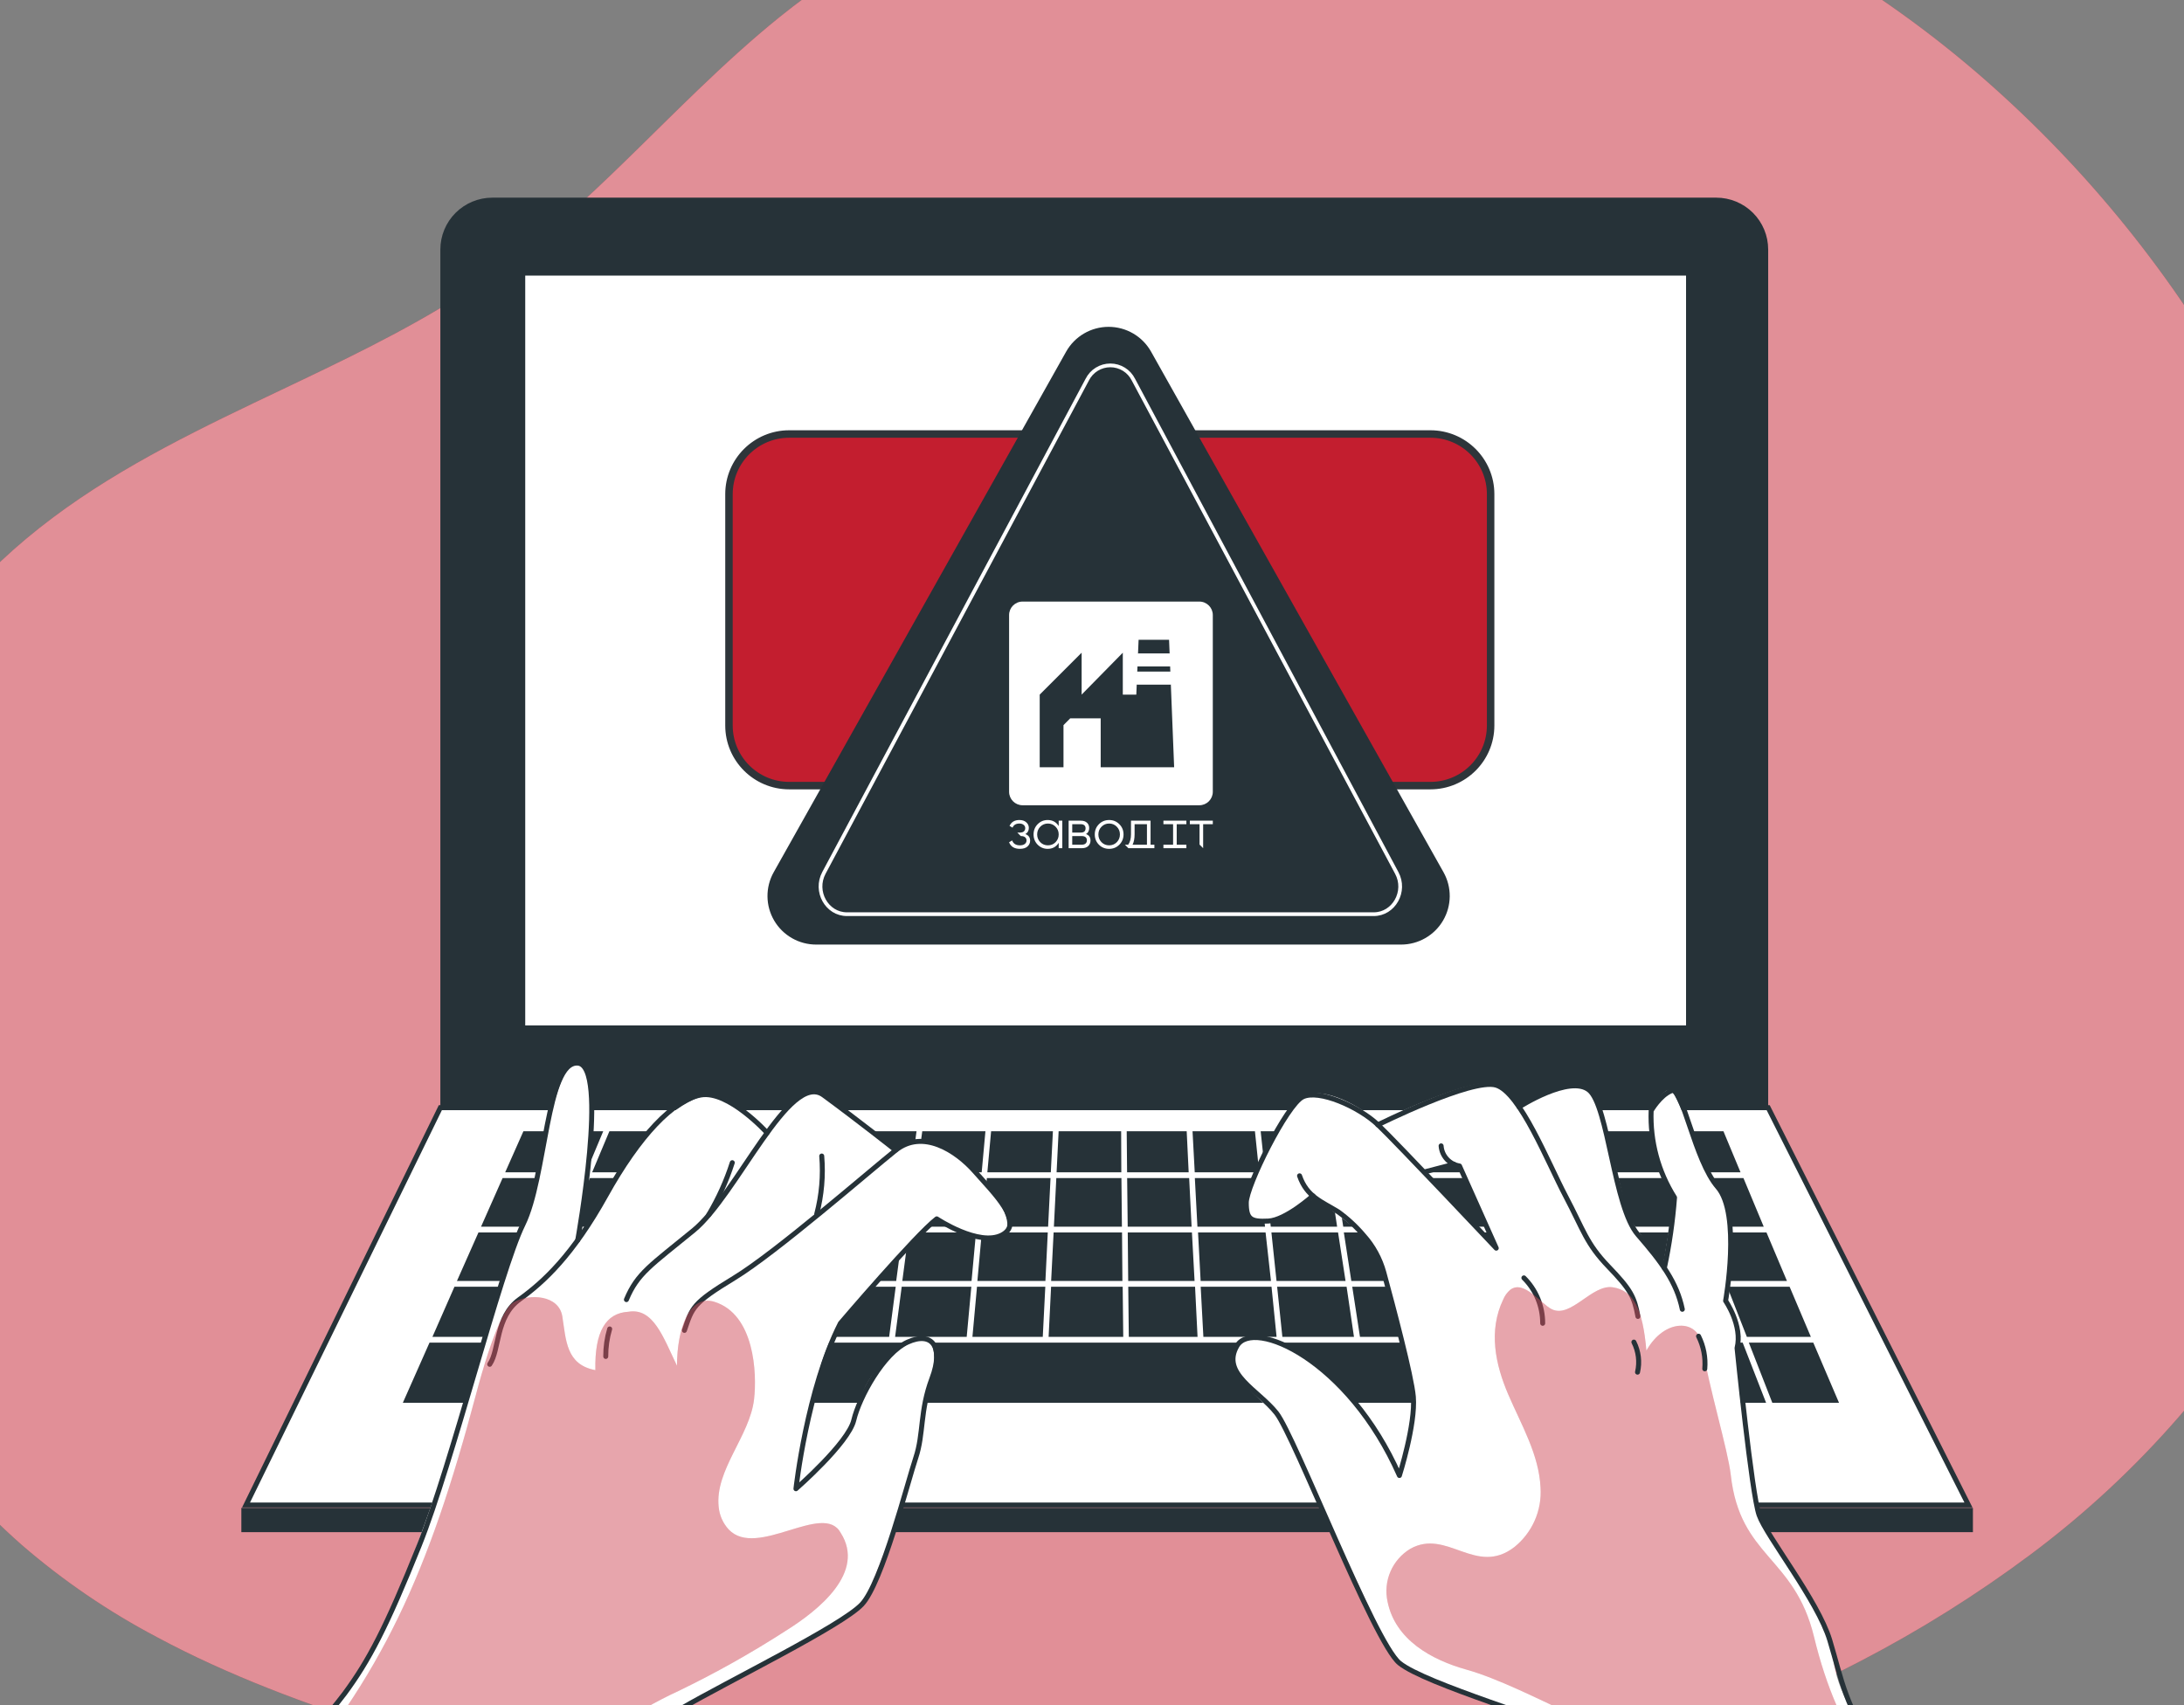 <?xml version="1.0" encoding="UTF-8"?> <svg xmlns="http://www.w3.org/2000/svg" width="461" height="360" viewBox="0 0 461 360" fill="none"><rect x="0" y="0" width="461" height="360" fill="#808080" stroke="none"/> <g clip-path="url(#clip0_79_8584)"> <path d="M498.305 218.02C498.239 218.373 498.187 218.74 498.095 219.106C492.848 248.65 479.704 276.233 460.05 298.944C450.641 309.801 440.085 319.613 428.565 328.209C417.262 336.639 405.294 344.141 392.777 350.642C381.099 356.723 369.079 362.129 356.779 366.832C354.745 367.631 352.686 368.403 350.639 369.149C340.56 372.853 330.302 376.05 319.902 378.73C307.882 381.832 295.703 384.283 283.418 386.072C270.916 387.907 258.327 389.095 245.702 389.632C233.134 390.169 220.514 390.116 207.933 389.488C194.551 388.79 181.223 387.481 167.946 385.562C154.058 383.555 140.301 380.907 126.675 377.617C122.599 376.649 118.532 375.619 114.474 374.528C103.533 371.596 92.277 368.534 81.06 365.013C64.583 359.778 48.185 353.705 33.124 345.616C22.89 340.228 13.308 333.69 4.565 326.128C0.052 322.148 -4.207 317.89 -8.187 313.38C-8.659 312.87 -9.118 312.346 -9.499 311.81C-21.608 297.745 -30.89 281.486 -36.839 263.92C-40.582 252.918 -42.888 241.481 -43.7 229.891C-44.144 223.33 -44.095 216.746 -43.555 210.193C-40.789 177.6 -27.015 146.909 -4.487 123.143C-1.336 119.82 2.006 116.683 5.522 113.746C20.058 101.587 36.653 93.184 53.511 85.109C66.813 78.735 80.286 72.597 93.077 64.966C97.039 62.619 100.927 60.106 104.74 57.428C110.845 53.068 116.676 48.338 122.201 43.266C130.807 35.413 138.954 27.037 147.363 18.961C152.925 13.621 158.606 8.399 164.601 3.57C168.336 0.559 172.193 -2.268 176.172 -4.911C186.727 -12.002 198.034 -17.91 209.887 -22.528C222.275 -27.417 235.146 -30.984 248.286 -33.169C282.253 -38.89 317.12 -35.909 349.616 -24.505C352.817 -23.361 355.983 -22.14 359.114 -20.84C369.003 -16.717 378.556 -11.834 387.687 -6.233C400.221 1.47 411.989 10.349 422.832 20.283C444.243 39.847 462.08 62.979 475.544 88.643C482.513 101.879 488.172 115.761 492.441 130.093C496.7 144.297 499.405 158.919 500.509 173.703C501.605 188.509 500.865 203.394 498.305 218.02Z" fill="#C31E2F"></path> <path opacity="0.5" d="M498.305 218.02C498.239 218.373 498.187 218.74 498.095 219.106C492.848 248.65 479.704 276.233 460.05 298.944C450.641 309.801 440.085 319.613 428.565 328.209C417.262 336.639 405.294 344.141 392.777 350.642C381.099 356.723 369.079 362.129 356.779 366.832C354.745 367.631 352.686 368.403 350.639 369.149C340.56 372.853 330.302 376.05 319.902 378.73C307.882 381.832 295.703 384.283 283.418 386.072C270.916 387.907 258.327 389.095 245.702 389.632C233.134 390.169 220.514 390.116 207.933 389.488C194.551 388.79 181.223 387.481 167.946 385.562C154.058 383.555 140.301 380.907 126.675 377.617C122.599 376.649 118.532 375.619 114.474 374.528C103.533 371.596 92.277 368.534 81.06 365.013C64.583 359.778 48.185 353.705 33.124 345.616C22.89 340.228 13.308 333.69 4.565 326.128C0.052 322.148 -4.207 317.89 -8.187 313.38C-8.659 312.87 -9.118 312.346 -9.499 311.81C-21.608 297.745 -30.89 281.486 -36.839 263.92C-40.582 252.918 -42.888 241.481 -43.7 229.891C-44.144 223.33 -44.095 216.746 -43.555 210.193C-40.789 177.6 -27.015 146.909 -4.487 123.143C-1.336 119.82 2.006 116.683 5.522 113.746C20.058 101.587 36.653 93.184 53.511 85.109C66.813 78.735 80.286 72.597 93.077 64.966C97.039 62.619 100.927 60.106 104.74 57.428C110.845 53.068 116.676 48.338 122.201 43.266C130.807 35.413 138.954 27.037 147.363 18.961C152.925 13.621 158.606 8.399 164.601 3.57C168.336 0.559 172.193 -2.268 176.172 -4.911C186.727 -12.002 198.034 -17.91 209.887 -22.528C222.275 -27.417 235.146 -30.984 248.286 -33.169C282.253 -38.89 317.12 -35.909 349.616 -24.505C352.817 -23.361 355.983 -22.14 359.114 -20.84C369.003 -16.717 378.556 -11.834 387.687 -6.233C400.221 1.47 411.989 10.349 422.832 20.283C444.243 39.847 462.08 62.979 475.544 88.643C482.513 101.879 488.172 115.761 492.441 130.093C496.7 144.297 499.405 158.919 500.509 173.703C501.605 188.509 500.865 203.394 498.305 218.02Z" fill="white"></path> <path d="M373.228 233.843V52.67C373.228 49.767 372.073 46.984 370.017 44.932C367.961 42.88 365.172 41.727 362.264 41.727H103.926C101.017 41.727 98.227 42.88 96.169 44.931C94.111 46.983 92.953 49.766 92.95 52.67V233.843H373.228Z" fill="#263238"></path> <path d="M355.893 58.182H110.866V216.483H355.893V58.182Z" fill="white"></path> <path d="M92.95 233.843L51.932 317.728H415.502L373.228 233.843H92.95Z" fill="white" stroke="#263238" stroke-width="1.051" stroke-miterlimit="10"></path> <path d="M416.444 318.332H50.944V323.46H416.444V318.332Z" fill="#263238"></path> <path d="M128.632 238.821L124.993 247.489H143.479L146.815 238.821H128.632ZM106.088 248.708L101.542 258.966H118.889L123.179 248.708H106.088ZM100.996 260.184L96.45 270.431H114.087L118.377 260.184H100.996ZM160.767 260.184L157.709 270.431H172.661L174.905 260.184H160.767ZM193.321 248.708L191.961 258.966H206.133L207.064 248.708H193.321ZM176.219 260.184L173.893 270.431H189.17L190.531 260.184H176.219ZM191.81 260.184L190.461 270.431H205.075L206.017 260.184H191.81ZM208.308 248.708L207.366 258.966H221.236L221.748 248.708H208.308ZM209.203 238.821L208.412 247.489H221.806L222.248 238.821H209.203ZM236.711 248.708H222.968L222.457 258.966H236.815L236.711 248.708ZM207.238 260.184L206.308 270.431H220.666L221.166 260.184H207.238ZM236.839 260.184H222.399L221.876 270.431H236.92L236.839 260.184ZM251.593 260.184H238.048L238.141 270.431H252.151L251.593 260.184ZM264.893 238.821H251.721L252.186 247.489H265.789L264.893 238.821ZM265.928 248.708H252.209L252.755 258.966H267.021L265.928 248.708ZM279.171 238.821H266.102L267.021 247.489H280.484L279.171 238.821ZM280.682 248.708H267.149L268.23 258.966H282.24L280.682 248.708ZM267.137 260.184H252.883L253.43 270.431H268.277L267.137 260.184ZM282.438 260.184H268.37L269.451 270.431H284.019L282.438 260.184ZM354.382 248.708H340.849L344.441 258.966H358.393L354.382 248.708ZM317.642 271.649H301.633L303.609 282.232H320.316L317.642 271.649ZM343.569 260.184H332.222L335.454 270.431H347.173L343.569 260.184ZM358.811 260.184H344.86L348.441 270.431H362.799L358.811 260.184ZM114.889 271.649L110.46 282.232H130.085L134.166 271.649H114.889ZM382.75 283.45H369.147L374.1 296.145H372.786L367.845 283.45H90.66L85.033 296.145H388.18L382.75 283.45ZM95.927 271.649L91.276 282.232H109.227L113.645 271.649H95.927ZM363.334 271.649H348.882L352.58 282.232H367.403L363.334 271.649ZM377.751 271.649H364.59L368.729 282.232H382.239L377.751 271.649ZM372.868 260.184H360.137L364.125 270.431H377.193L372.868 260.184ZM347.638 271.649H335.896L339.233 282.232H351.347L347.638 271.649ZM334.605 271.649H318.886L321.619 282.232H337.896L334.605 271.649ZM300.447 271.649H285.437L287.065 282.232H302.365L300.447 271.649ZM284.24 271.649H269.579L270.683 282.232H285.798L284.24 271.649ZM268.393 271.649H253.441L254.011 282.232H269.462L268.393 271.649ZM252.255 271.649H238.153L238.269 282.232H252.779L252.255 271.649ZM236.978 271.649H221.864L221.341 282.232H237.095L236.978 271.649ZM206.226 271.649L205.261 282.232H220.108L220.643 271.649H206.226ZM190.333 271.649L188.938 282.232H204.052L205.029 271.649H190.333ZM173.731 271.649L171.405 282.232H187.682L189.066 271.649H173.731ZM157.454 271.649L154.303 282.232H170.208L172.533 271.649H157.454ZM135.584 271.649L131.503 282.232H152.896L156.058 271.649H135.584ZM331.036 260.184H316.038L318.665 270.431H334.268L331.036 260.184ZM368.008 248.708H355.672L359.672 258.966H372.286L368.008 248.708ZM363.939 239.193L363.788 238.821H351.824L355.196 247.489H367.392L363.939 239.193ZM350.545 238.821H337.396L340.418 247.489H353.893L350.545 238.821ZM336.117 238.821H325.513L328.246 247.489H339.151L336.117 238.821ZM339.605 248.708H328.653L331.896 258.966H343.197L339.605 248.708ZM327.374 248.708H313.003L315.643 258.966H330.559L327.374 248.708ZM324.258 238.821H310.469L312.701 247.489H326.932L324.258 238.821ZM314.747 260.184H299.517L301.412 270.431H317.328L314.747 260.184ZM298.319 260.184H283.658L285.239 270.431H300.168L298.319 260.184ZM311.806 248.708H297.377L299.284 258.966H314.399L311.806 248.708ZM309.26 238.821H295.54L297.157 247.489H311.434L309.26 238.821ZM296.18 248.708H281.949L283.53 258.966H298.087L296.18 248.708ZM294.355 238.821H280.403L281.728 247.489H295.901L294.355 238.821ZM251.011 248.708H237.92L238.036 258.966H251.523L251.011 248.708ZM250.488 238.821H237.827L237.908 247.489H250.907L250.488 238.821ZM236.653 238.821H223.457L223.027 247.489H236.688L236.653 238.821ZM194.67 238.821L193.507 247.489H207.215L208.005 238.821H194.67ZM180.939 238.821L179.032 247.489H192.298L193.461 238.821H180.939ZM178.765 248.708L176.521 258.966H190.775L192.124 248.708H178.765ZM167.138 238.821L164.522 247.489H177.718L179.614 238.821H167.138ZM164.185 248.708L161.151 258.966H175.219L177.474 248.708H164.185ZM148.141 238.821L144.758 247.489H163.232L165.801 238.821H148.141ZM144.339 248.708L140.386 258.966H159.872L162.93 248.708H144.339ZM139.909 260.184L135.968 270.431H156.454L159.512 260.184H139.909ZM119.714 260.184L115.424 270.431H134.643L138.596 260.184H119.714ZM124.516 248.708L120.226 258.966H139.061L143.014 248.708H124.516ZM110.483 238.821L106.635 247.489H123.702L127.33 238.821H110.483ZM339.523 248.708H328.571L331.815 258.966H343.116L339.523 248.708Z" fill="#263238"></path> <path d="M130.934 283.45L130.701 284.065L129.562 283.624L129.62 283.45H130.934Z" fill="#263238"></path> <path d="M109.96 283.45L109.843 283.74L109.134 283.45H109.96Z" fill="#263238"></path> <path d="M301.923 91.624H166.592C159.567 91.624 153.873 97.308 153.873 104.319V153.16C153.873 160.172 159.567 165.855 166.592 165.855H301.923C308.948 165.855 314.643 160.172 314.643 153.16V104.319C314.643 97.308 308.948 91.624 301.923 91.624Z" fill="#C31E2F" stroke="#2E353A" stroke-width="1.578" stroke-miterlimit="10"></path> <path d="M172.298 199.413H295.747C297.539 199.411 299.299 198.941 300.852 198.05C302.406 197.16 303.699 195.879 304.604 194.336C305.508 192.792 305.993 191.04 306.01 189.252C306.027 187.464 305.575 185.702 304.7 184.142L242.963 74.229C242.069 72.643 240.768 71.322 239.194 70.403C237.62 69.484 235.829 69 234.005 69C232.181 69 230.391 69.484 228.816 70.403C227.242 71.322 225.941 72.643 225.047 74.229L163.311 184.142C162.434 185.705 161.982 187.47 162.001 189.261C162.019 191.051 162.507 192.806 163.416 194.351C164.325 195.895 165.623 197.175 167.181 198.063C168.739 198.951 170.504 199.417 172.298 199.413Z" fill="#263238"></path> <path d="M178.777 192.997H289.96C294.215 192.997 296.936 188.181 294.82 184.271L239.234 80.137C238.782 79.235 238.087 78.477 237.228 77.947C236.368 77.417 235.378 77.137 234.368 77.137C233.358 77.137 232.368 77.417 231.509 77.947C230.649 78.477 229.955 79.235 229.503 80.137L173.917 184.271C171.824 188.181 174.521 192.997 178.777 192.997Z" stroke="white" stroke-width="0.788" stroke-miterlimit="10"></path> <path d="M395.376 368.763C385.726 354.002 387.808 351.798 385.982 345.555C384.157 339.312 374.519 325.619 371.31 319.875C368.101 314.131 366.659 284.622 366.659 284.622C367.156 281.11 366.291 277.54 364.241 274.643C364.241 274.643 364.997 268.841 365.299 260.985C365.601 253.129 362.59 250.646 360.927 248.22C359.265 245.795 354.254 231.406 352.789 230.257C351.324 229.109 348.499 234.493 348.499 234.493C347.115 240.747 353.44 252.804 353.44 252.804L351.01 267.344L343.406 256.459C343.406 256.459 338.523 233.251 335.431 230.188C332.338 227.124 320.642 233.692 320.642 233.692C319.215 231.956 317.583 230.397 315.782 229.051C312.364 226.382 290.832 236.883 290.832 236.883C287.553 233.831 279.403 228.958 274.927 231.534C270.451 234.11 260.068 254.684 264.056 257.225C268.044 259.766 277.217 252.955 277.217 252.955C277.217 252.955 288.844 259.975 290.832 265.232C292.82 270.488 297.808 291.48 298.366 295.913C298.924 300.346 295.389 311.474 295.389 311.474C290.157 295.808 272.009 282.104 265.568 282.371C259.127 282.638 260.254 286.943 261.068 289.635C261.882 292.327 270.044 299.174 270.044 299.174L275.194 309.745C275.194 309.745 291.611 345.497 293.913 349.314C296.215 353.132 299.261 353.306 299.261 353.306L334.57 366.709C343.871 375.992 370.263 434.302 370.263 434.302C432.895 448.424 437.964 410.943 437.964 410.943C437.964 410.943 405.05 383.523 395.376 368.763ZM300.993 247.327L306.283 245.946L308.283 246.7L315.259 262.946L300.993 247.327Z" fill="white"></path> <path d="M371.31 436.646C371.31 436.646 341.43 370.155 334.57 366.743C327.711 363.332 300.772 355.499 295.389 351.09C290.006 346.68 273.299 303.188 269.428 298.303C265.556 293.418 257.673 289.995 261.103 284.123C264.533 278.251 284.612 287.059 295.389 311.497C295.389 311.497 298.819 300.74 298.331 294.88C297.959 290.505 294.064 275.826 292.099 268.62C291.305 265.727 289.848 263.057 287.844 260.822C286.256 258.942 284.445 257.262 282.449 255.821C278.961 253.674 275.845 252.676 274.311 248.232" stroke="#263238" stroke-width="1.051" stroke-linecap="round" stroke-linejoin="round"></path> <path d="M277.124 252.456C277.124 252.456 271.416 257.596 267.718 257.782C264.021 257.968 263.068 257.411 263.068 253.906C263.068 250.402 271.602 233.228 274.973 231.569C278.345 229.909 286.809 233.599 290.878 237.475C294.947 241.351 315.829 263.503 315.829 263.503L308.074 246.155C307.042 245.985 306.098 245.474 305.394 244.704C304.689 243.933 304.265 242.948 304.19 241.908" stroke="#263238" stroke-width="1.051" stroke-linecap="round" stroke-linejoin="round"></path> <path d="M320.654 233.692C320.654 233.692 331.338 226.823 335.431 230.13C339.523 233.437 340.651 254.823 345.732 260.66C350.812 266.497 353.94 270.767 355.103 276.406" stroke="#263238" stroke-width="1.051" stroke-linecap="round" stroke-linejoin="round"></path> <path d="M351.312 267.715C352.363 262.802 353.081 257.824 353.463 252.815C350.007 247.343 348.285 240.957 348.522 234.493C348.522 234.493 350.382 231.243 352.801 230.269C355.219 229.294 357.649 244.948 362.59 250.622C367.531 256.296 364.241 274.619 364.241 274.619C364.241 274.619 367.868 279.829 366.659 284.599C366.659 284.599 369.729 315.349 371.31 319.851C372.891 324.354 383.68 337.861 386.226 346.251C388.773 354.64 389.366 360.349 397.016 371.118C404.666 381.886 438.999 411.848 438.999 411.848" stroke="#263238" stroke-width="1.051" stroke-linecap="round" stroke-linejoin="round"></path> <path d="M290.832 237.475C290.832 237.475 310.678 227.588 315.782 229.085C320.886 230.582 326.722 245.423 330.489 252.56C334.256 259.696 334.814 262.516 339.523 267.401C344.232 272.287 344.976 273.784 345.732 277.915" stroke="#263238" stroke-width="1.051" stroke-linecap="round" stroke-linejoin="round"></path> <path d="M321.665 269.78C322.929 271.037 323.93 272.531 324.61 274.176C325.291 275.821 325.637 277.585 325.63 279.365" stroke="#263238" stroke-width="1.051" stroke-linecap="round" stroke-linejoin="round"></path> <g opacity="0.5"> <path d="M330.641 361.44C324.607 358.632 315.98 354.28 309.574 352.493C302.156 350.428 294.529 346.192 292.89 338.163C292.415 336.025 292.626 333.793 293.492 331.781C294.358 329.77 295.835 328.081 297.715 326.953C305.435 322.648 311.562 332.859 319.665 326.593C321.52 325.098 322.989 323.181 323.948 321.002C324.907 318.824 325.328 316.447 325.176 314.073C324.862 307.11 321.13 300.832 318.375 294.427C315.619 288.022 314.143 280.932 317.294 274.341C317.619 273.554 318.125 272.854 318.77 272.298C321.677 270.082 325.258 275.292 327.583 276.406C331.617 278.344 336.012 271.091 340.43 271.764C344.848 272.438 346.767 276.406 347.522 285.121C351.405 278.24 358.37 278.495 359.218 283.74C360.66 292.733 364.741 306.101 365.334 311.381C367.287 328.856 378.774 328.485 382.913 345.577C388.122 367.08 397.679 378.243 409.817 387.874C414.676 391.727 418.281 396.867 422.827 401.079C423.35 401.56 423.839 402.075 424.291 402.623C428.244 407.38 422.896 414.134 417.199 411.709C413.616 410.183 409.842 409.152 405.98 408.645C388.377 406.324 369.473 416.675 358.067 400.023C348.15 385.518 348.464 369.76 330.641 361.44Z" fill="#C31E2F"></path> <path opacity="0.2" d="M330.641 361.44C324.607 358.632 315.98 354.28 309.574 352.493C302.156 350.428 294.529 346.192 292.89 338.163C292.415 336.025 292.626 333.793 293.492 331.781C294.358 329.77 295.835 328.081 297.715 326.953C305.435 322.648 311.562 332.859 319.665 326.593C321.52 325.098 322.989 323.181 323.948 321.002C324.907 318.824 325.328 316.447 325.176 314.073C324.862 307.11 321.13 300.832 318.375 294.427C315.619 288.022 314.143 280.932 317.294 274.341C317.619 273.554 318.125 272.854 318.77 272.298C321.677 270.082 325.258 275.292 327.583 276.406C331.617 278.344 336.012 271.091 340.43 271.764C344.848 272.438 346.767 276.406 347.522 285.121C351.405 278.24 358.37 278.495 359.218 283.74C360.66 292.733 364.741 306.101 365.334 311.381C367.287 328.856 378.774 328.485 382.913 345.577C388.122 367.08 397.679 378.243 409.817 387.874C414.676 391.727 418.281 396.867 422.827 401.079C423.35 401.56 423.839 402.075 424.291 402.623C428.244 407.38 422.896 414.134 417.199 411.709C413.616 410.183 409.842 409.152 405.98 408.645C388.377 406.324 369.473 416.675 358.067 400.023C348.15 385.518 348.464 369.76 330.641 361.44Z" fill="white"></path> </g> <path d="M19.332 421.201C19.332 421.201 37.934 459.703 87.137 444.409L117.691 379.032C117.691 379.032 143.095 360.999 154.698 354.779C166.301 348.56 179.8 342.073 181.962 338.696C184.125 335.32 193.112 311.381 193.949 305.451C194.786 299.521 195.751 295.518 196.739 291.027C197.727 286.536 197.576 279.783 191.926 283.508C186.275 287.233 182.241 290.377 180.299 299.823C178.358 309.269 168.01 314.293 168.01 314.293C168.01 314.293 171.498 286.211 177.393 279.365C183.287 272.519 197.727 257.318 197.727 257.318C197.727 257.318 205.866 263.978 211.505 260.718C217.144 257.457 200.343 239.099 194.693 240.991C192.669 241.07 190.709 241.722 189.042 242.871L178.928 235.05C178.928 235.05 173.045 228.923 169.94 230.524C166.836 232.125 161.906 239.204 161.906 239.204C161.906 239.204 155.245 230.71 149.675 231.197C144.106 231.684 136.235 239.401 133.619 243.277C131.003 247.152 124.074 258.965 122.377 261.286C122.377 261.286 124.969 244.658 124.911 240.991C124.853 237.324 125.748 224.49 121.946 224.501C118.145 224.513 116.133 236.105 114.145 244.866C112.157 253.628 111.076 258.014 108.46 263.247C105.844 268.481 96.461 302.306 96.461 302.306C96.461 302.306 85.137 335.192 82.196 341.18C79.254 347.167 73.325 357.019 69.697 361.429C66.07 365.838 19.332 421.201 19.332 421.201Z" fill="white"></path> <path d="M189.043 242.801C189.043 242.801 181.055 236.489 173.847 231.197C166.639 225.906 155.477 252.316 146.409 259.743C137.34 267.17 134.55 268.794 132.224 274.364" stroke="#263238" stroke-width="1.051" stroke-linecap="round" stroke-linejoin="round"></path> <path d="M154.57 245.458C153.334 249.305 151.664 252.999 149.594 256.471" stroke="#263238" stroke-width="1.051" stroke-linecap="round" stroke-linejoin="round"></path> <path d="M172.394 256.296C173.442 252.306 173.799 248.165 173.452 244.054" stroke="#263238" stroke-width="1.051" stroke-linecap="round" stroke-linejoin="round"></path> <path d="M121.947 261.808C121.947 261.808 128.609 224.838 121.947 224.432C115.285 224.026 115.285 248.522 110.378 258.524C105.472 268.527 95.45 308.944 88.486 326.292C81.522 343.64 77.859 350.579 72.744 357.518C67.628 364.457 17.937 422.837 17.937 422.837" stroke="#263238" stroke-width="1.051" stroke-linecap="round" stroke-linejoin="round"></path> <path d="M161.907 239.134C161.907 239.134 153.768 230.153 147.955 231.162C142.142 232.172 134.887 239.784 127.888 252.386C120.889 264.988 114.796 270.616 109.669 274.306C104.542 277.996 105.472 284.993 103.368 288.022" stroke="#263238" stroke-width="1.051" stroke-linecap="round" stroke-linejoin="round"></path> <path d="M128.69 280.561C128.129 282.443 127.851 284.398 127.864 286.363" stroke="#263238" stroke-width="1.051" stroke-linecap="round" stroke-linejoin="round"></path> <path d="M86.137 446.509C86.137 446.509 114.285 385.785 117.691 378.985C117.691 378.985 133.329 366.778 143.56 360.825C153.791 354.872 177.672 343.233 181.927 338.696C186.182 334.159 191.589 312.877 193.298 307.772C195.007 302.666 194.147 297.839 196.704 291.027C199.262 284.216 196.704 281.024 191.589 283.334C186.473 285.643 181.358 294.996 180.218 299.823C179.079 304.65 168.01 314.293 168.01 314.293C168.01 314.293 170.336 293.243 177.393 279.365C177.393 279.365 193.333 260.671 197.727 257.317C197.727 257.317 206.668 263.27 211.505 260.717C216.341 258.165 209.796 251.91 205.819 247.373C201.843 242.836 194.728 238.299 189.043 242.847C183.357 247.396 163.743 264.477 154.931 269.827C146.118 275.176 146.118 276.035 144.467 280.862" stroke="#263238" stroke-width="1.051" stroke-linecap="round" stroke-linejoin="round"></path> <g opacity="0.5"> <path d="M143.211 356.996C151.012 353.231 158.572 348.987 165.848 344.29C172.917 339.88 182.729 331.92 177.474 323.634C173.87 316.881 159.756 329.193 153.803 322.88C152.606 321.567 151.868 319.902 151.699 318.134C150.861 310.36 158.302 303.142 159.174 295.367C159.791 290.006 159.314 277.439 150.757 274.817C145.502 273.204 142.897 280.56 142.897 288.324C139.991 282.278 137.898 276.035 132.643 276.928C127.864 277.195 125.504 281.117 125.667 289.252C119.459 288.091 119.493 282.893 118.691 277.88C117.935 273.343 111.715 273.053 108.448 274.921C105.181 276.789 101.414 290.83 100.496 294.3C90.416 332.245 80.731 353.735 58.536 379.368C54.351 384.219 50.584 387.897 46.584 392.423C45.99 393.12 45.627 393.985 45.546 394.896C45.465 395.808 45.67 396.723 46.132 397.514C46.594 398.304 47.29 398.933 48.125 399.312C48.96 399.69 49.892 399.801 50.793 399.629C66.163 396.693 82.684 384.231 96.438 392.237C98.257 393.335 100.291 394.028 102.403 394.268C113.169 395.324 110.948 382.548 115.982 376.595C122.667 368.774 133.933 361.243 143.211 356.996Z" fill="#C31E2F"></path> <path opacity="0.2" d="M143.211 356.996C151.012 353.231 158.572 348.987 165.848 344.29C172.917 339.88 182.729 331.92 177.474 323.634C173.87 316.881 159.756 329.193 153.803 322.88C152.606 321.567 151.868 319.902 151.699 318.134C150.861 310.36 158.302 303.142 159.174 295.367C159.791 290.006 159.314 277.439 150.757 274.817C145.502 273.204 142.897 280.56 142.897 288.324C139.991 282.278 137.898 276.035 132.643 276.928C127.864 277.195 125.504 281.117 125.667 289.252C119.459 288.091 119.493 282.893 118.691 277.88C117.935 273.343 111.715 273.053 108.448 274.921C105.181 276.789 101.414 290.83 100.496 294.3C90.416 332.245 80.731 353.735 58.536 379.368C54.351 384.219 50.584 387.897 46.584 392.423C45.99 393.12 45.627 393.985 45.546 394.896C45.465 395.808 45.67 396.723 46.132 397.514C46.594 398.304 47.29 398.933 48.125 399.312C48.96 399.69 49.892 399.801 50.793 399.629C66.163 396.693 82.684 384.231 96.438 392.237C98.257 393.335 100.291 394.028 102.403 394.268C113.169 395.324 110.948 382.548 115.982 376.595C122.667 368.774 133.933 361.243 143.211 356.996Z" fill="white"></path> </g> <path d="M358.532 282.092C359.595 284.222 360.049 286.603 359.846 288.973" stroke="#263238" stroke-width="1.051" stroke-linecap="round" stroke-linejoin="round"></path> <path d="M306.888 245.795L300.993 247.327" stroke="#263238" stroke-width="1.051" stroke-linecap="round" stroke-linejoin="round"></path> <path d="M344.883 283.334C345.875 285.295 346.147 287.541 345.65 289.681" stroke="#263238" stroke-width="1.051" stroke-linecap="round" stroke-linejoin="round"></path> <path d="M216.438 176.081C216.924 175.807 217.168 175.374 217.168 174.778C217.168 174.312 216.987 173.919 216.623 173.602C216.269 173.28 215.788 173.117 215.172 173.117C214.17 173.117 213.479 173.53 213.093 174.361L213.728 174.73C213.972 174.15 214.453 173.86 215.172 173.86C215.539 173.86 215.839 173.951 216.063 174.134C216.292 174.313 216.407 174.543 216.407 174.826C216.407 175.108 216.312 175.35 216.122 175.517C215.961 175.66 215.747 175.739 215.483 175.759H215.46C215.42 175.767 215.381 175.767 215.341 175.767H214.737L215.471 176.51H215.574C215.913 176.51 216.181 176.594 216.382 176.76C216.58 176.927 216.682 177.149 216.682 177.428C216.682 177.737 216.559 177.988 216.31 178.175C216.066 178.365 215.723 178.461 215.285 178.461C214.436 178.461 213.891 178.115 213.647 177.428L213 177.81C213.351 178.739 214.113 179.204 215.285 179.204C215.983 179.204 216.515 179.038 216.878 178.708C217.254 178.374 217.442 177.961 217.442 177.476C217.442 176.8 217.107 176.335 216.436 176.081H216.438Z" fill="white"></path> <path d="M223.47 174.393C222.938 173.542 222.165 173.117 221.139 173.117C220.318 173.117 219.612 173.412 219.028 173.999C218.452 174.587 218.164 175.311 218.164 176.161C218.164 177.011 218.452 177.735 219.028 178.323C219.612 178.911 220.318 179.205 221.139 179.205C222.165 179.205 222.938 178.78 223.47 177.93V179.066H224.232V173.256H223.47V174.393ZM222.812 177.798C222.373 178.243 221.837 178.461 221.198 178.461C220.559 178.461 220.022 178.243 219.58 177.798C219.142 177.34 218.925 176.796 218.925 176.16C218.925 175.524 219.142 174.977 219.58 174.531C220.022 174.082 220.558 173.86 221.198 173.86C221.837 173.86 222.373 174.082 222.812 174.531C223.25 174.977 223.47 175.516 223.47 176.16C223.47 176.804 223.25 177.34 222.812 177.798Z" fill="white"></path> <path d="M229.236 176.08C229.682 175.816 229.906 175.394 229.906 174.813C229.906 174.348 229.75 173.973 229.438 173.686C229.127 173.399 228.694 173.256 228.14 173.256H225.567V179.066H228.371C228.941 179.066 229.385 178.915 229.705 178.613C230.024 178.311 230.184 177.92 230.184 177.439C230.184 176.765 229.868 176.312 229.238 176.08H229.236ZM226.328 173.999H228.14C228.463 173.999 228.711 174.075 228.884 174.226C229.058 174.377 229.144 174.588 229.144 174.86C229.144 175.464 228.809 175.766 228.14 175.766H226.328V173.999ZM229.149 178.078C228.968 178.241 228.709 178.323 228.37 178.323H226.327V176.51H228.37C228.709 176.51 228.968 176.587 229.149 176.742C229.33 176.898 229.42 177.114 229.42 177.393C229.42 177.687 229.33 177.916 229.149 178.078Z" fill="white"></path> <path d="M234.12 173.116C233.267 173.116 232.547 173.41 231.962 173.999C231.378 174.58 231.085 175.301 231.085 176.16C231.085 177.02 231.378 177.745 231.962 178.333C232.547 178.915 233.267 179.205 234.12 179.205C234.974 179.205 235.674 178.915 236.267 178.333C236.859 177.737 237.156 177.013 237.156 176.16C237.156 175.308 236.859 174.58 236.267 173.999C235.682 173.41 234.967 173.116 234.12 173.116V173.116ZM235.736 177.799C235.297 178.241 234.759 178.461 234.12 178.461C233.481 178.461 232.943 178.241 232.504 177.799C232.066 177.342 231.847 176.796 231.847 176.16C231.847 175.525 232.066 174.975 232.504 174.533C232.943 174.084 233.481 173.859 234.12 173.859C234.759 173.859 235.297 174.084 235.736 174.533C236.175 174.975 236.394 175.517 236.394 176.16C236.394 176.804 236.174 177.342 235.736 177.799Z" fill="white"></path> <path d="M242.861 173.256H238.73V176.125C238.73 177.063 238.532 177.793 238.142 178.322H237.439L238.177 179.065H243.669V178.322H242.861V173.256ZM242.099 178.322H239.065C239.35 177.758 239.491 177.023 239.491 176.125V173.999H242.099V178.322Z" fill="white"></path> <path d="M251.155 173.256V173.999H253.199L253.2 178.3L253.96 179.065V173.999H256V173.256H251.155Z" fill="white"></path> <path d="M248.379 173.256V173.255H248.377L248.377 173.256H247.62H245.576V174H247.62V174.019L247.618 174.021V178.322H245.576V179.065H247.618V179.066H248.379V179.065H248.381H250.421V178.322H248.381V174H250.421V173.256H248.381H248.379Z" fill="white"></path> <path d="M253.156 127H215.844C214.273 127 213 128.273 213 129.844V167.156C213 168.727 214.273 170 215.844 170H253.156C254.727 170 256 168.727 256 167.156V129.844C256 128.273 254.727 127 253.156 127Z" fill="white"></path> <path d="M232.335 161.973V151.652H225.901L224.486 153.082H224.482V161.973H219.463V146.642L228.312 137.794V146.642L237.002 137.794V146.642H239.851L239.942 144.495H247.141L247.839 161.973H232.335Z" fill="#263238"></path> <path d="M247.035 141.786H240.053L240.101 140.687H246.992L247.035 141.786Z" fill="#263238"></path> <path d="M246.886 137.983H240.212L240.337 135.062H246.766L246.886 137.983Z" fill="#263238"></path> <path d="M247.002 140.687H240.102L240.212 137.983H246.886L247.002 140.687Z" fill="white"></path> <path d="M247.141 144.495H239.942L240.053 141.787H247.035L247.141 144.495Z" fill="white"></path> </g> <defs> <clipPath id="clip0_79_8584"> <rect width="461" height="360" fill="white"></rect> </clipPath> </defs> </svg> 